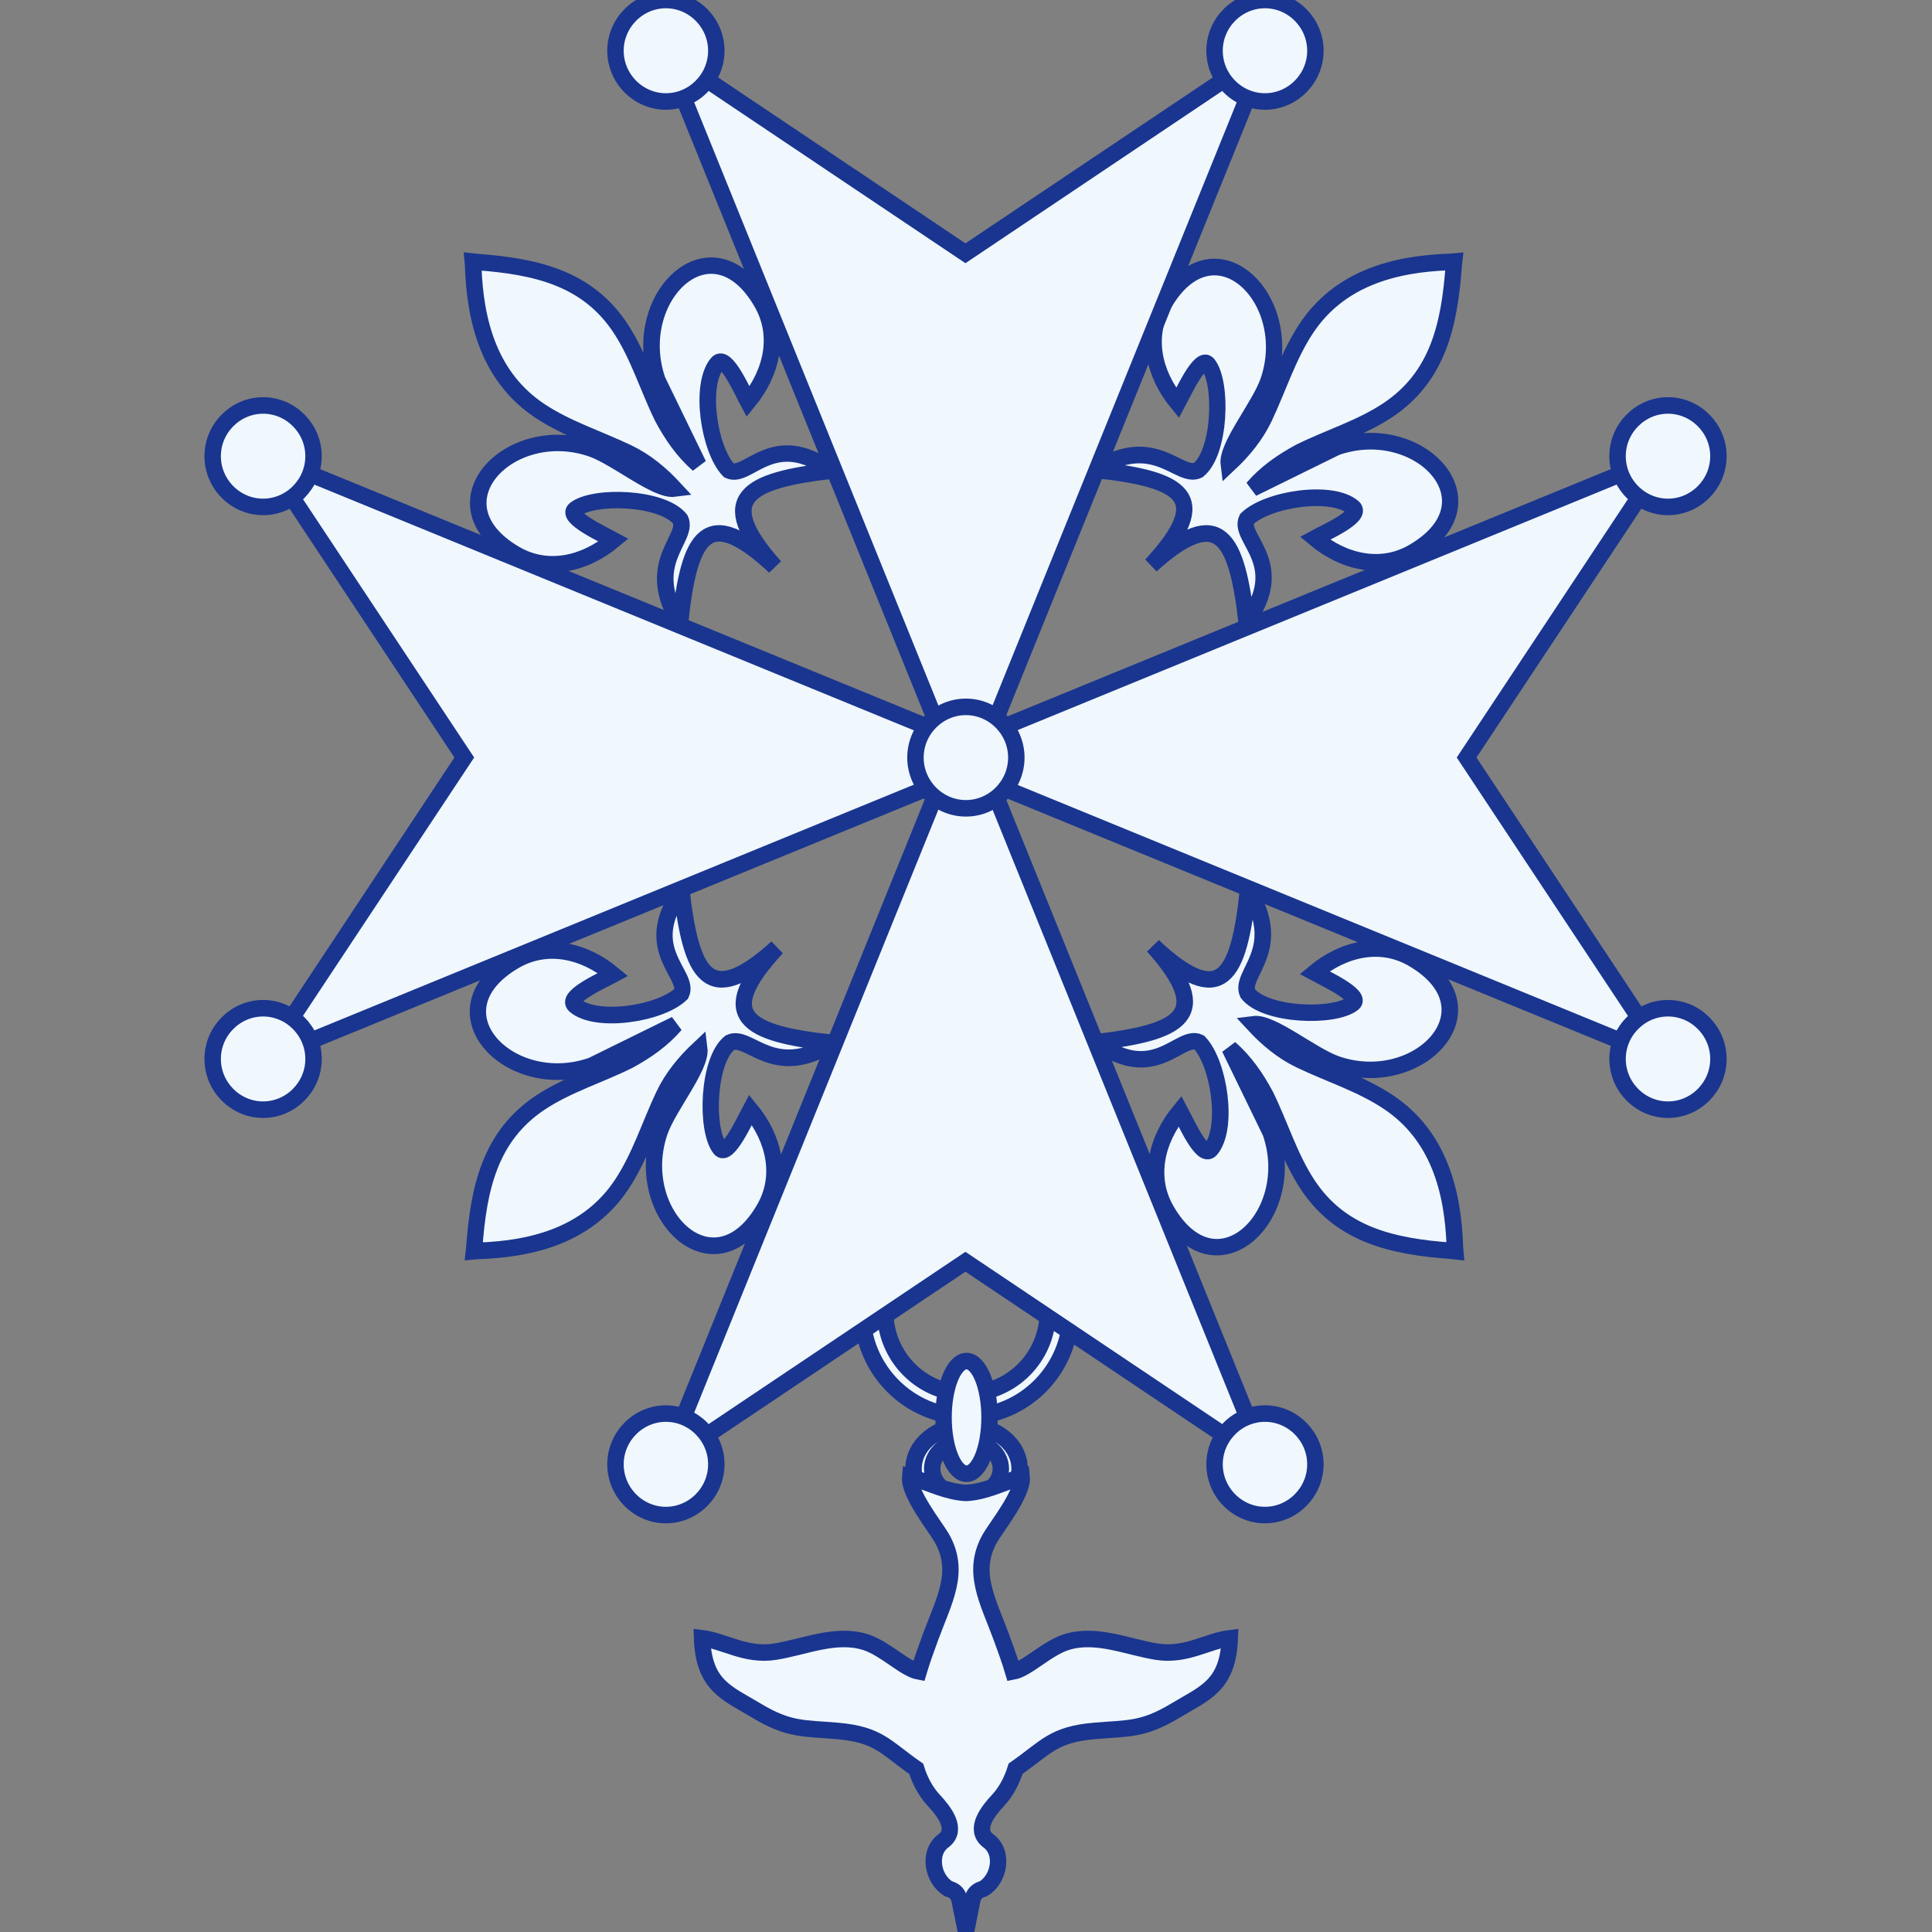 <svg xmlns="http://www.w3.org/2000/svg" xmlns:xlink="http://www.w3.org/1999/xlink" xmlns:serif="http://www.serif.com/" width="100%" height="100%" viewBox="0 0 512 512" xml:space="preserve" style="fill-rule:evenodd;clip-rule:evenodd;"><rect x="0" y="0" width="512" height="512" fill="#808080" stroke="none"/>    <g transform="matrix(0.893,0,0,0.893,-57.821,-150.695)">        <g id="Calque-1" serif:id="Calque 1">            <g>                <g id="path3475" transform="matrix(0.975,0,0,0.981,8.948,8.645)">                    <path d="M351.438,528.281C333.92,528.281 319.688,542.514 319.688,560.031C319.688,577.548 333.92,591.75 351.438,591.75C368.955,591.75 383.156,577.548 383.156,560.031C383.156,542.514 368.955,528.281 351.438,528.281ZM351.438,535.281C365.091,535.281 376.156,546.377 376.156,560.031C376.156,573.685 365.091,584.75 351.438,584.75C337.784,584.75 326.688,573.685 326.688,560.031C326.688,546.377 337.784,535.281 351.438,535.281Z" style="fill:rgb(240,247,253);fill-rule:nonzero;stroke:rgb(25,53,143);stroke-width:5px;"></path>                </g>                <g id="path3466" transform="matrix(0.975,0,0,0.981,8.948,8.645)">                    <path d="M351.429,594.387C342.525,594.387 335.292,600.257 335.292,607.501C335.292,614.745 342.525,620.615 351.429,620.615C360.332,620.615 367.565,614.745 367.565,607.501C367.565,600.257 360.332,594.387 351.429,594.387ZM351.429,599.005C357.198,599.005 361.863,602.807 361.863,607.501C361.863,612.194 357.198,615.997 351.429,615.997C345.659,615.997 340.966,612.194 340.966,607.501C340.966,602.807 345.659,599.005 351.429,599.005Z" style="fill:rgb(240,247,253);fill-rule:nonzero;stroke:rgb(25,53,143);stroke-width:5px;"></path>                </g>                <g id="path4310" transform="matrix(1.695,0,0,1.706,-257.411,383.438)">                    <path d="M349.415,131.072C349.131,133.927 353.844,139.794 354.915,141.635C358.358,147.55 355.339,152.553 352.978,158.947C352.213,161.018 351.494,162.981 350.915,164.916C348.461,164.465 345.038,160.908 341.634,159.822C336.384,158.147 330.806,160.698 325.728,161.478C320.598,162.266 316.94,159.623 312.978,159.135C313.293,167.429 317.373,168.652 322.509,171.728C328.245,175.164 330.844,174.752 336.696,175.26C343.937,175.888 345.078,178.118 350.478,181.853C351.109,183.879 352.153,185.852 353.571,187.353C355.332,189.217 357.806,192.369 355.321,194.322C352.436,196.345 353.306,201.079 356.165,202.728C357.95,203.224 358.017,204.397 358.29,205.822L359.196,210.197L360.071,205.822C360.344,204.397 360.411,203.224 362.196,202.728C365.055,201.079 365.925,196.345 363.04,194.322C360.556,192.369 363.029,189.217 364.79,187.353C366.215,185.845 367.253,183.857 367.884,181.822C373.251,178.103 374.442,175.886 381.665,175.26C387.517,174.752 390.116,175.164 395.853,171.728C400.988,168.652 405.069,167.429 405.384,159.135C401.422,159.623 397.763,162.266 392.634,161.478C387.555,160.698 381.977,158.147 376.728,159.822C373.323,160.908 369.901,164.465 367.446,164.916C366.867,162.981 366.149,161.018 365.384,158.947C363.022,152.553 360.003,147.55 363.446,141.635C364.517,139.794 369.23,133.927 368.946,131.072C365.286,132.189 362.606,133.679 359.196,133.853C355.786,133.679 353.075,132.188 349.415,131.072Z" style="fill:rgb(240,247,253);stroke:rgb(25,53,143);stroke-width:2.87px;"></path>                </g>                <g transform="matrix(0.572,0,0,0.567,503.022,23.132)">                    <g id="g2351">                        <g id="Fond-&#xE9;cu" serif:id="Fond &#xE9;cu">                            <g id="g1878">                                <g id="g2663">                                    <g id="g13018">                                        <path id="path1902" d="M-520.889,393.72L-520.72,395.606C-519.818,426.317 -511.666,454.609 -486.3,471.743C-472.306,481.196 -455.828,486.396 -440.598,493.727C-431.209,498.259 -423.324,504.93 -416.307,512.585C-425.654,513.804 -446.054,496.41 -458.98,491.761C-501.754,476.606 -543.601,520.493 -498.942,546.802C-482.486,556.496 -463.101,552.338 -447.848,539.511C-452.28,537.054 -472.927,527.524 -467.829,523.436C-458.207,515.722 -422.339,516.925 -413.248,528.68C-408.602,538.856 -432.818,551.571 -413.461,582.955C-408.642,537.315 -399.639,519.954 -364.196,553.448C-396.534,517.074 -377.918,508.335 -334.858,503.136C-365.105,480.874 -378.022,507.823 -388.024,503.065C-398.435,492.174 -403.491,458.025 -393.953,446.885C-389.579,441.777 -380.532,462.664 -378.113,467.165C-365.481,451.676 -361.386,432.012 -370.933,415.301C-396.841,369.951 -440.07,412.435 -425.146,455.87L-403.894,499.98C-411.745,493.073 -417.556,484.549 -422.454,475.303C-429.933,459.959 -434.848,443.178 -444.104,428.895C-461.407,402.191 -488.402,396.214 -518.943,393.942L-520.889,393.72Z" style="fill:rgb(240,247,253);stroke:rgb(25,53,143);stroke-width:8.59px;"></path>                                    </g>                                </g>                            </g>                        </g>                    </g>                </g>                <g transform="matrix(0,0.575,-0.563,0,717.967,545.899)">                    <g id="g2374">                        <g id="Fond-&#xE9;cu1" serif:id="Fond &#xE9;cu">                            <g id="g2378">                                <g id="g2380">                                    <g id="g2382">                                        <path id="path2384" d="M-520.889,393.72L-520.72,395.606C-519.818,426.317 -511.666,454.609 -486.3,471.743C-472.306,481.196 -455.828,486.396 -440.598,493.727C-431.209,498.259 -423.324,504.93 -416.307,512.585C-425.654,513.804 -446.054,496.41 -458.98,491.761C-501.754,476.606 -543.601,520.493 -498.942,546.802C-482.486,556.496 -463.101,552.338 -447.848,539.511C-452.28,537.054 -472.927,527.524 -467.829,523.436C-458.207,515.722 -422.339,516.925 -413.248,528.68C-408.602,538.856 -432.818,551.571 -413.461,582.955C-408.642,537.315 -399.639,519.954 -364.196,553.448C-396.534,517.074 -377.918,508.335 -334.858,503.136C-365.105,480.874 -378.022,507.823 -388.024,503.065C-398.435,492.174 -403.491,458.025 -393.953,446.885C-389.579,441.777 -380.532,462.664 -378.113,467.165C-365.481,451.676 -361.386,432.012 -370.933,415.301C-396.841,369.951 -440.07,412.435 -425.146,455.87L-403.894,499.98C-411.745,493.073 -417.556,484.549 -422.454,475.303C-429.933,459.959 -434.848,443.178 -444.104,428.895C-461.407,402.191 -488.402,396.214 -518.943,393.942L-520.889,393.72Z" style="fill:rgb(240,247,253);stroke:rgb(25,53,143);stroke-width:8.59px;"></path>                                    </g>                                </g>                            </g>                        </g>                    </g>                </g>                <g transform="matrix(-0.572,0,0,-0.567,198.656,763.318)">                    <g id="g2392">                        <g id="Fond-&#xE9;cu2" serif:id="Fond &#xE9;cu">                            <g id="g2396">                                <g id="g2398">                                    <g id="g2400">                                        <path id="path2402" d="M-520.889,393.72L-520.72,395.606C-519.818,426.317 -511.666,454.609 -486.3,471.743C-472.306,481.196 -455.828,486.396 -440.598,493.727C-431.209,498.259 -423.324,504.93 -416.307,512.585C-425.654,513.804 -446.054,496.41 -458.98,491.761C-501.754,476.606 -543.601,520.493 -498.942,546.802C-482.486,556.496 -463.101,552.338 -447.848,539.511C-452.28,537.054 -472.927,527.524 -467.829,523.436C-458.207,515.722 -422.339,516.925 -413.248,528.68C-408.602,538.856 -432.818,551.571 -413.461,582.955C-408.642,537.315 -399.639,519.954 -364.196,553.448C-396.534,517.074 -377.918,508.335 -334.858,503.136C-365.105,480.874 -378.022,507.823 -388.024,503.065C-398.435,492.174 -403.491,458.025 -393.953,446.885C-389.579,441.777 -380.532,462.664 -378.113,467.165C-365.481,451.676 -361.386,432.012 -370.933,415.301C-396.841,369.951 -440.07,412.435 -425.146,455.87L-403.894,499.98C-411.745,493.073 -417.556,484.549 -422.454,475.303C-429.933,459.959 -434.848,443.178 -444.104,428.895C-461.407,402.191 -488.402,396.214 -518.943,393.942L-520.889,393.72Z" style="fill:rgb(240,247,253);stroke:rgb(25,53,143);stroke-width:8.59px;"></path>                                    </g>                                </g>                            </g>                        </g>                    </g>                </g>                <g transform="matrix(0,-0.575,0.563,0,-16.289,240.551)">                    <g id="g2410">                        <g id="Fond-&#xE9;cu3" serif:id="Fond &#xE9;cu">                            <g id="g2414">                                <g id="g2416">                                    <g id="g2418">                                        <path id="path2420" d="M-520.889,393.72L-520.72,395.606C-519.818,426.317 -511.666,454.609 -486.3,471.743C-472.306,481.196 -455.828,486.396 -440.598,493.727C-431.209,498.259 -423.324,504.93 -416.307,512.585C-425.654,513.804 -446.054,496.41 -458.98,491.761C-501.754,476.606 -543.601,520.493 -498.942,546.802C-482.486,556.496 -463.101,552.338 -447.848,539.511C-452.28,537.054 -472.927,527.524 -467.829,523.436C-458.207,515.722 -422.339,516.925 -413.248,528.68C-408.602,538.856 -432.818,551.571 -413.461,582.955C-408.642,537.315 -399.639,519.954 -364.196,553.448C-396.534,517.074 -377.918,508.335 -334.858,503.136C-365.105,480.874 -378.022,507.823 -388.024,503.065C-398.435,492.174 -403.491,458.025 -393.953,446.885C-389.579,441.777 -380.532,462.664 -378.113,467.165C-365.481,451.676 -361.386,432.012 -370.933,415.301C-396.841,369.951 -440.07,412.435 -425.146,455.87L-403.894,499.98C-411.745,493.073 -417.556,484.549 -422.454,475.303C-429.933,459.959 -434.848,443.178 -444.104,428.895C-461.407,402.191 -488.402,396.214 -518.943,393.942L-520.889,393.72Z" style="fill:rgb(240,247,253);stroke:rgb(25,53,143);stroke-width:8.59px;"></path>                                    </g>                                </g>                            </g>                        </g>                    </g>                </g>                <g id="path8388" transform="matrix(0.975,0,0,0.981,713.867,99.554)">                    <path d="M-585.465,391.219L-379.535,307.322L-463.432,513.252L-371.908,452.236L-280.384,513.252L-364.281,307.322L-158.351,391.219L-219.367,299.695L-158.351,208.17L-364.281,292.068L-280.384,86.138L-371.908,147.154L-463.432,86.138L-379.535,292.068L-585.465,208.17L-524.449,299.695L-585.465,391.219Z" style="fill:rgb(240,247,253);fill-rule:nonzero;stroke:rgb(25,53,143);stroke-width:5px;"></path>                </g>                <g id="g9290" transform="matrix(0.975,0,0,0.981,715.626,99.554)">                    <g id="path9286" transform="matrix(1,0,0,1,236.505,6.319)">                        <path d="M-686.044,79.565L-686.044,79.576C-686.044,87.995 -692.971,94.922 -701.39,94.922C-709.808,94.922 -716.735,87.995 -716.735,79.576L-716.735,79.565C-716.735,71.147 -709.808,64.219 -701.39,64.219C-692.971,64.219 -686.044,71.147 -686.044,79.565Z" style="fill:rgb(240,247,253);fill-rule:nonzero;stroke:rgb(25,53,143);stroke-width:5px;"></path>                    </g>                    <g id="path9288" transform="matrix(1,0,0,1,418.848,6.319)">                        <path d="M-686.044,79.565L-686.044,79.576C-686.044,87.995 -692.971,94.922 -701.39,94.922C-709.808,94.922 -716.735,87.995 -716.735,79.576L-716.735,79.565C-716.735,71.147 -709.808,64.219 -701.39,64.219C-692.971,64.219 -686.044,71.147 -686.044,79.565Z" style="fill:rgb(240,247,253);fill-rule:nonzero;stroke:rgb(25,53,143);stroke-width:5px;"></path>                    </g>                </g>                <g id="g9294" transform="matrix(0.975,0,0,0.981,715.626,519.05)">                    <g id="path9296" transform="matrix(1,0,0,1,236.505,6.319)">                        <path d="M-686.044,79.565L-686.044,79.576C-686.044,87.995 -692.971,94.922 -701.39,94.922C-709.808,94.922 -716.735,87.995 -716.735,79.576L-716.735,79.565C-716.735,71.147 -709.808,64.219 -701.39,64.219C-692.971,64.219 -686.044,71.147 -686.044,79.565Z" style="fill:rgb(240,247,253);fill-rule:nonzero;stroke:rgb(25,53,143);stroke-width:5px;"></path>                    </g>                    <g id="path9298" transform="matrix(1,0,0,1,418.848,6.319)">                        <path d="M-686.044,79.565L-686.044,79.576C-686.044,87.995 -692.971,94.922 -701.39,94.922C-709.808,94.922 -716.735,87.995 -716.735,79.576L-716.735,79.565C-716.735,71.147 -709.808,64.219 -701.39,64.219C-692.971,64.219 -686.044,71.147 -686.044,79.565Z" style="fill:rgb(240,247,253);fill-rule:nonzero;stroke:rgb(25,53,143);stroke-width:5px;"></path>                    </g>                </g>                <g id="g9308" transform="matrix(0,0.981,-0.975,0,643.492,758.412)">                    <g id="g9310" transform="matrix(1,0,0,1,1.805,0)">                        <g id="path9312" transform="matrix(1,0,0,1,236.505,6.319)">                            <path d="M-686.044,79.565L-686.044,79.576C-686.044,87.995 -692.971,94.922 -701.39,94.922C-709.808,94.922 -716.735,87.995 -716.735,79.576L-716.735,79.565C-716.735,71.147 -709.808,64.219 -701.39,64.219C-692.971,64.219 -686.044,71.147 -686.044,79.565Z" style="fill:rgb(240,247,253);fill-rule:nonzero;stroke:rgb(25,53,143);stroke-width:5px;"></path>                        </g>                        <g id="path9314" transform="matrix(1,0,0,1,418.848,6.319)">                            <path d="M-686.044,79.565L-686.044,79.576C-686.044,87.995 -692.971,94.922 -701.39,94.922C-709.808,94.922 -716.735,87.995 -716.735,79.576L-716.735,79.565C-716.735,71.147 -709.808,64.219 -701.39,64.219C-692.971,64.219 -686.044,71.147 -686.044,79.565Z" style="fill:rgb(240,247,253);fill-rule:nonzero;stroke:rgb(25,53,143);stroke-width:5px;"></path>                        </g>                    </g>                    <g id="g9316" transform="matrix(1,0,0,1,1.805,427.611)">                        <g id="path9318" transform="matrix(1,0,0,1,236.505,6.319)">                            <path d="M-686.044,79.565L-686.044,79.576C-686.044,87.995 -692.971,94.922 -701.39,94.922C-709.808,94.922 -716.735,87.995 -716.735,79.576L-716.735,79.565C-716.735,71.147 -709.808,64.219 -701.39,64.219C-692.971,64.219 -686.044,71.147 -686.044,79.565Z" style="fill:rgb(240,247,253);fill-rule:nonzero;stroke:rgb(25,53,143);stroke-width:5px;"></path>                        </g>                        <g id="path9320" transform="matrix(1,0,0,1,418.848,6.319)">                            <path d="M-686.044,79.565L-686.044,79.576C-686.044,87.995 -692.971,94.922 -701.39,94.922C-709.808,94.922 -716.735,87.995 -716.735,79.576L-716.735,79.565C-716.735,71.147 -709.808,64.219 -701.39,64.219C-692.971,64.219 -686.044,71.147 -686.044,79.565Z" style="fill:rgb(240,247,253);fill-rule:nonzero;stroke:rgb(25,53,143);stroke-width:5px;"></path>                        </g>                    </g>                </g>                <g id="path2174" transform="matrix(0,0.981,-0.975,0,428.973,1081.64)">                    <path d="M-686.044,79.565L-686.044,79.576C-686.044,87.995 -692.971,94.922 -701.39,94.922C-709.808,94.922 -716.735,87.995 -716.735,79.576L-716.735,79.565C-716.735,71.147 -709.808,64.219 -701.39,64.219C-692.971,64.219 -686.044,71.147 -686.044,79.565Z" style="fill:rgb(240,247,253);fill-rule:nonzero;stroke:rgb(25,53,143);stroke-width:5px;"></path>                </g>                <g id="path3489" transform="matrix(0.975,0,0,0.981,8.055,8.645)">                    <path d="M359.339,591.979L359.339,591.998C359.339,601.342 356.179,609.031 352.339,609.031C348.499,609.031 345.339,601.342 345.339,591.998L345.339,591.979C345.339,582.634 348.499,574.945 352.339,574.945C356.179,574.945 359.339,582.634 359.339,591.979Z" style="fill:rgb(240,247,253);fill-rule:nonzero;stroke:rgb(25,53,143);stroke-width:5px;"></path>                </g>            </g>        </g>    </g></svg>